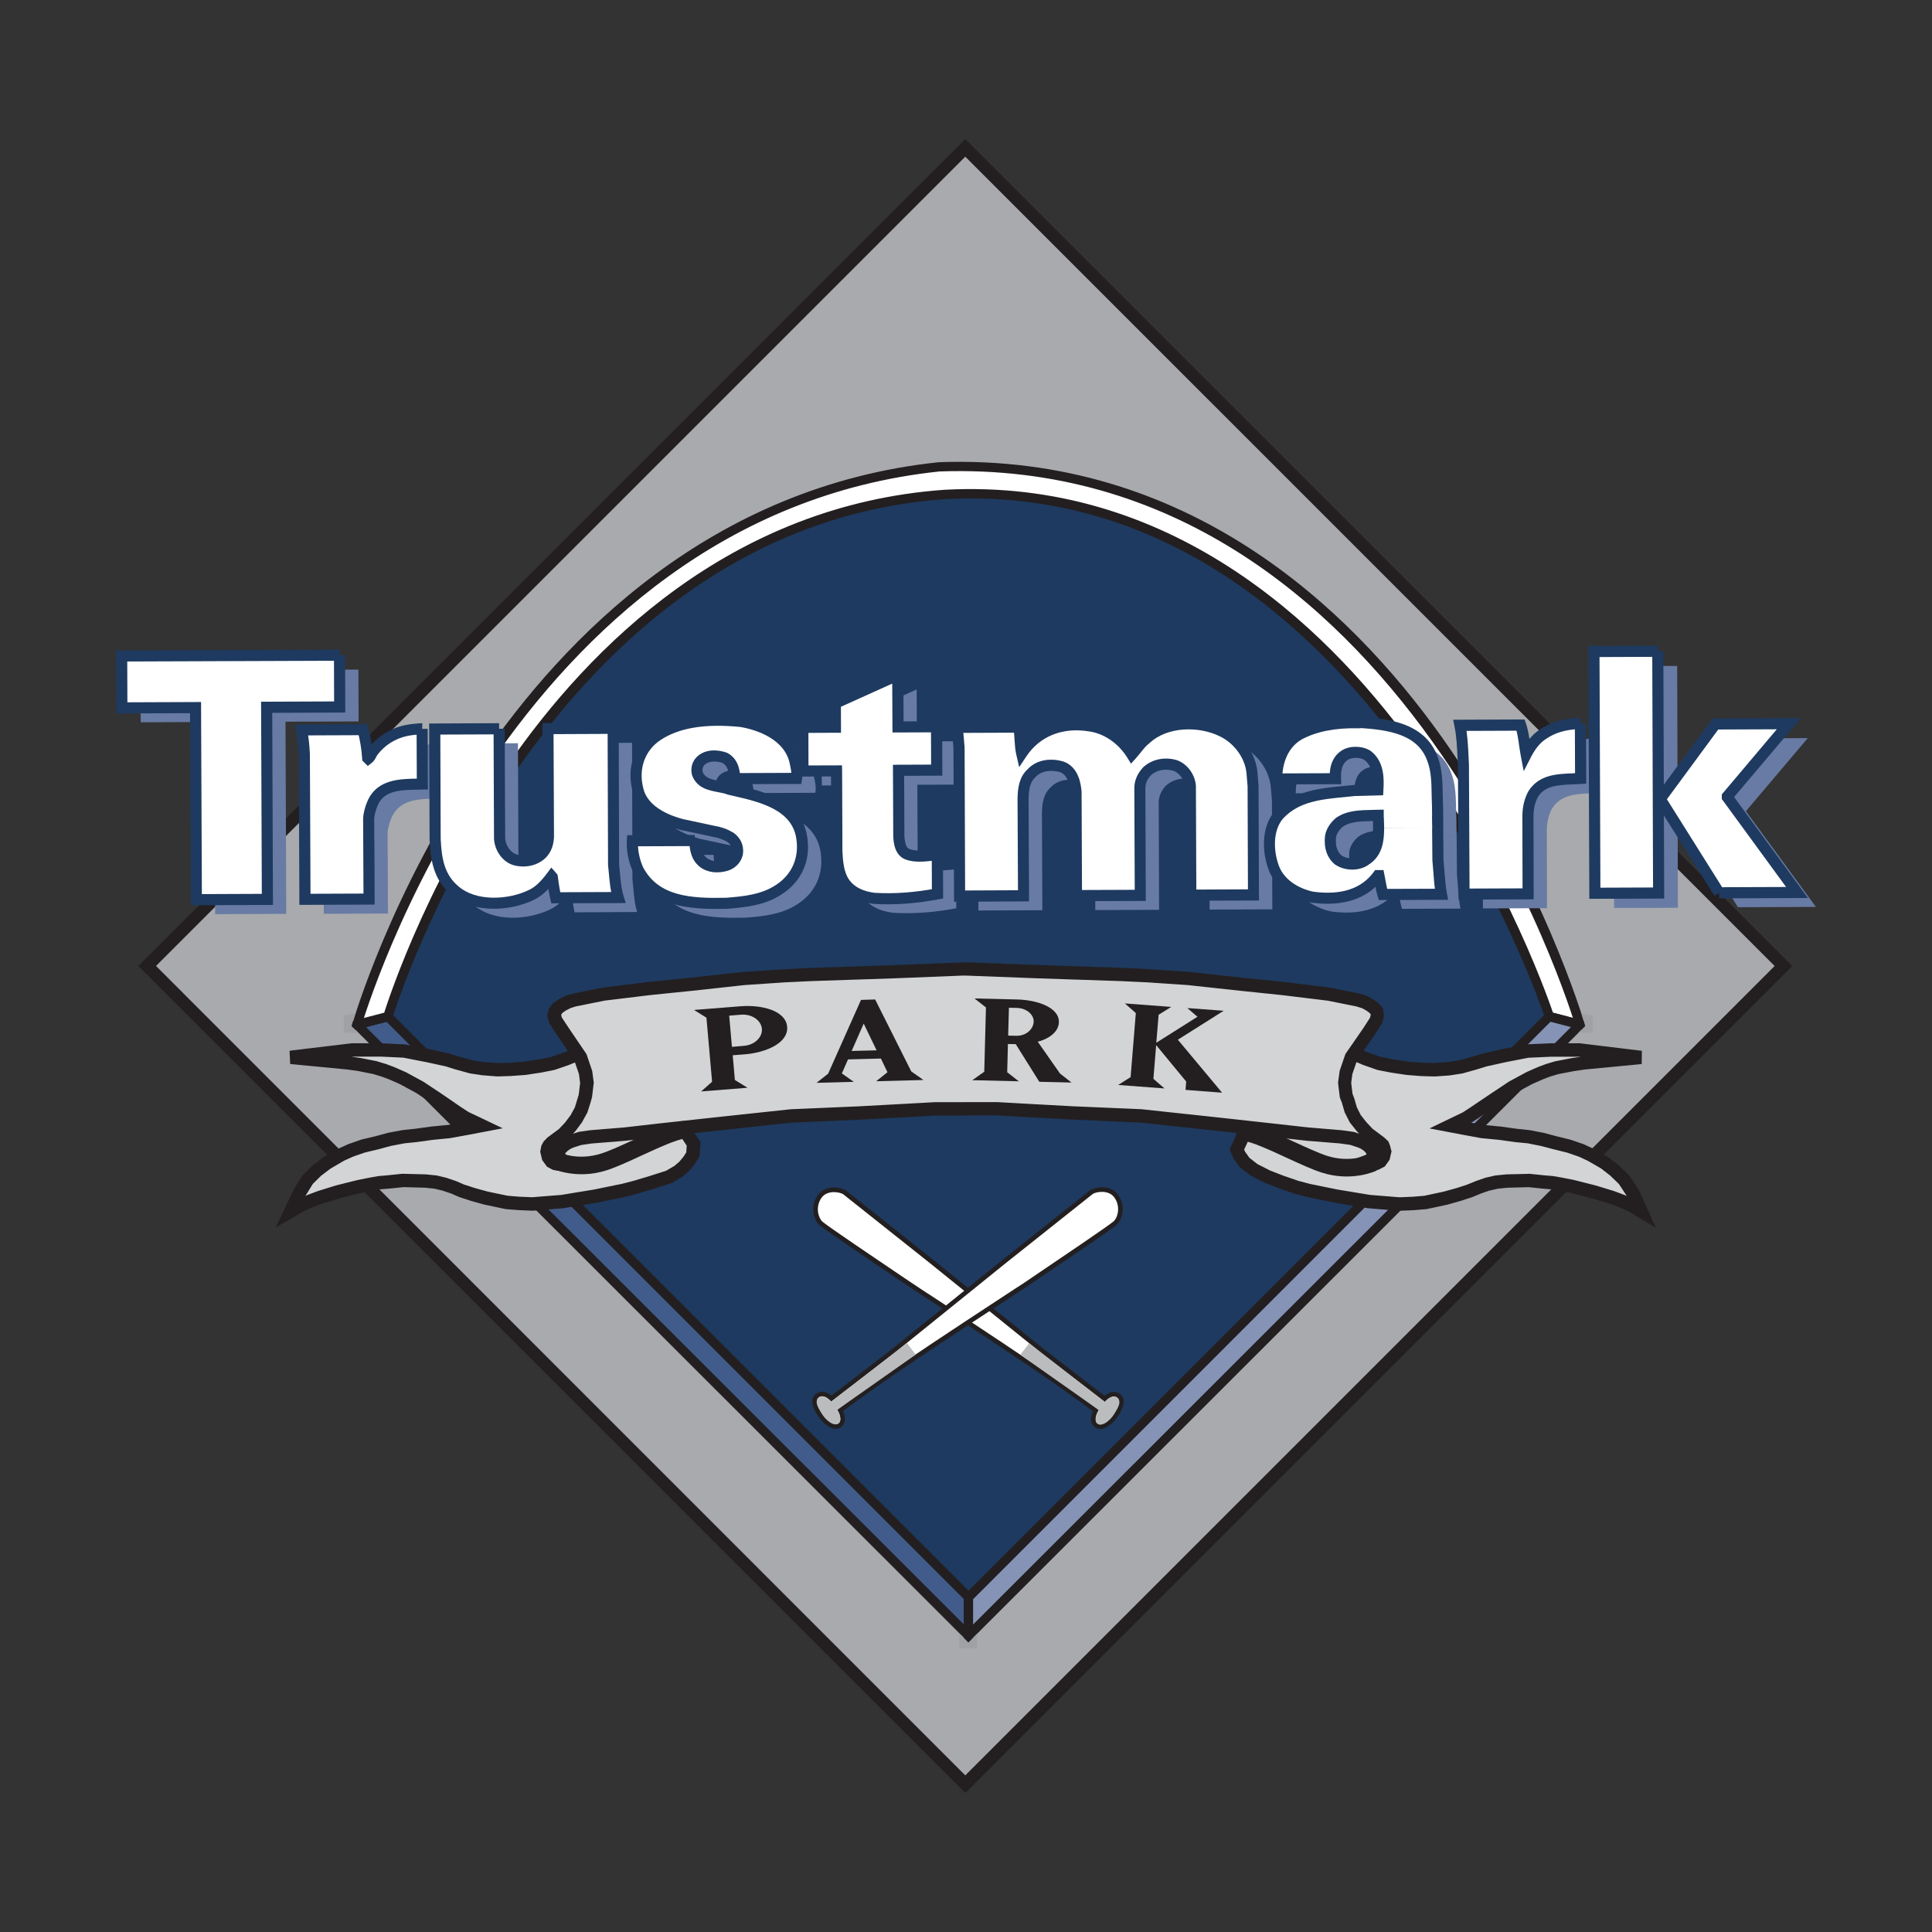 <?xml version="1.0" encoding="utf-8"?>
<!-- Generator: Adobe Illustrator 16.0.0, SVG Export Plug-In . SVG Version: 6.00 Build 0)  -->
<!DOCTYPE svg PUBLIC "-//W3C//DTD SVG 1.1//EN" "http://www.w3.org/Graphics/SVG/1.1/DTD/svg11.dtd">
<svg version="1.1" id="Layer_1" xmlns="http://www.w3.org/2000/svg" xmlns:xlink="http://www.w3.org/1999/xlink" x="0px" y="0px"
	 width="320px" height="320px" viewBox="0 0 40 40" enable-background="new 0 0 40 40" xml:space="preserve">
<rect x="0" y="0" width="40" height="40" fill="#333333" stroke="none"/>
<rect x="8.009" y="8.023" transform="matrix(-0.707 -0.707 0.707 -0.707 19.977 48.275)" fill="#A8AAAD" width="23.955" height="23.955"/>
<path fill="#231F20" d="M19.985,3.244L36.742,20L19.985,36.757L3.23,19.999L19.985,3.244z M19.895,2.971L2.957,19.908L2.864,20
	l0.093,0.092L19.895,37.03l0.092,0.09l0.092-0.09l16.938-16.938L37.107,20l-0.091-0.091L20.078,2.971l-0.092-0.092L19.895,2.971z"/>
<g>
	<path fill="#1E3A60" d="M7.411,21.31l12.655,12.656l12.654-12.655l-0.041-0.156c-0.03-0.117-0.846-2.748-2.763-5.559
		c-1.13-1.657-2.433-2.979-3.873-3.929c-1.807-1.192-3.765-1.93-5.95-1.929c-2.185,0.001-4.146,0.739-5.958,1.933
		c-1.443,0.95-2.753,2.271-3.892,3.928c-1.93,2.809-2.759,5.438-2.79,5.554L7.411,21.31"/>
	<polygon fill="#415B8A" points="8.031,21.048 7.391,21.214 20.055,33.867 20.055,33.07 	"/>
	<path fill="#231F20" d="M8.007,20.954l-0.64,0.166l-0.164,0.042l0.119,0.12l12.663,12.655l0.165,0.165v-0.234v-0.797V33.03
		l-0.027-0.028L8.1,20.979L8.061,20.94L8.007,20.954z M7.963,21.116l12.022,12.022l-0.027-0.067v0.797l0.165-0.069L7.459,21.146
		l-0.044,0.161l0.641-0.166L7.963,21.116z"/>
	<path fill="#FFFFFF" d="M7.391,21.214l0.641-0.166c0,0,3.039-10.214,11.535-10.812c8.868-0.471,12.513,10.811,12.513,10.811
		l0.631,0.166c0,0-3.431-11.896-13.269-11.547C10.399,10.609,7.391,21.214,7.391,21.214"/>
	<path fill="#231F20" d="M7.415,21.308l0.641-0.166l0.054-0.015l0.015-0.052c0.03-0.102,3.119-10.157,11.449-10.741
		c8.689-0.463,12.377,10.63,12.413,10.742l0.016,0.051l0.052,0.014l0.631,0.166l0.165,0.044l-0.047-0.164
		c-0.009-0.03-0.887-3.023-2.959-5.934c-1.918-2.692-5.279-5.865-10.404-5.684c-4.716,0.492-7.765,3.627-9.494,6.17
		c-1.869,2.75-2.641,5.421-2.647,5.448l-0.047,0.163L7.415,21.308z M7.484,21.24L7.484,21.24
		c0.029-0.105,3.096-10.552,11.968-11.479c9.642-0.341,13.13,11.359,13.165,11.479l0.117-0.121l-0.631-0.166l0.066,0.064
		c-0.008-0.029-0.938-2.867-2.944-5.609c-1.855-2.539-5.04-5.514-9.665-5.268c-4.428,0.311-7.354,3.255-9.027,5.67
		c-1.81,2.61-2.587,5.184-2.595,5.21l0.068-0.067L7.366,21.12L7.484,21.24z"/>
	<polygon fill="#8593B7" points="32.073,21.047 32.713,21.213 20.051,33.868 20.051,33.069 	"/>
	<path fill="#231F20" d="M32.049,21.141l0.641,0.167l-0.045-0.163L19.982,33.799l0.165,0.068V33.07l-0.028,0.068l12.022-12.023
		L32.049,21.141z M32.005,20.979L19.982,33.002l-0.029,0.028v0.04v0.797v0.234l0.166-0.165l12.663-12.655l0.12-0.119l-0.164-0.043
		l-0.641-0.166l-0.054-0.014L32.005,20.979z"/>
	<path fill="#687BA4" d="M33.111,15.276l0.005,1.139c-0.364,0.025-0.774-0.017-0.986,0.33c-0.073,0.137-0.104,0.289-0.105,0.454
		l0.004,1.604l-1.326,0.005l-0.013-2.682c-0.015-0.275-0.02-0.554-0.071-0.811l1.255-0.006c0.065,0.188,0.077,0.401,0.114,0.604
		c0.081-0.156,0.201-0.327,0.363-0.423c0.214-0.146,0.467-0.202,0.737-0.215H33.111"/>
	<path fill="#687BA4" d="M9.131,15.389l0.004,1.143c-0.39,0.01-0.833-0.017-1.021,0.379c-0.045,0.103-0.084,0.223-0.09,0.341
		l0.006,0.993l0.002,0.669l-1.328,0.005l-0.011-3.009c-0.009-0.168-0.028-0.338-0.057-0.499l1.271-0.004
		c0.05,0.188,0.082,0.383,0.097,0.587l0.011,0.012c0.053-0.039,0.066-0.108,0.107-0.158c0.175-0.223,0.414-0.365,0.676-0.421
		c0.1-0.02,0.203-0.031,0.31-0.038L9.131,15.389"/>
	<polygon fill="#687BA4" points="7.42,13.863 7.424,14.937 5.911,14.942 5.927,18.92 4.455,18.927 4.438,14.948 2.913,14.954 
		2.909,13.881 	"/>
	<path fill="#687BA4" d="M21.479,15.351c0.04,0.174,0.022,0.372,0.063,0.546c0.324-0.481,0.861-0.663,1.422-0.566
		c0.35,0.049,0.668,0.281,0.859,0.59c0.093-0.104,0.17-0.229,0.29-0.322c0.395-0.375,1.097-0.393,1.567-0.164
		c0.346,0.157,0.607,0.512,0.633,0.886l0.021,0.252l0.008,2.254l-1.298,0.005l-0.009-2.266c-0.015-0.18-0.148-0.364-0.322-0.421
		c-0.204-0.059-0.427-0.016-0.58,0.127c-0.088,0.097-0.141,0.209-0.143,0.341l0.008,2.224l-1.321,0.005l-0.009-2.154
		c-0.02-0.205-0.081-0.439-0.305-0.515c-0.208-0.061-0.457-0.036-0.611,0.129c-0.149,0.137-0.175,0.327-0.18,0.522l0.009,2.021
		l-1.324,0.006l-0.011-3.078c-0.013-0.137-0.019-0.284-0.046-0.416L21.479,15.351"/>
	<path fill="#687BA4" d="M28.931,17.323c0.006,0.314,0.003,0.62-0.287,0.795c-0.152,0.101-0.397,0.093-0.548-0.016
		c-0.143-0.124-0.179-0.3-0.158-0.485c0.021-0.115,0.093-0.217,0.188-0.297c0.223-0.15,0.517-0.132,0.8-0.142
		C28.925,17.223,28.93,17.28,28.931,17.323l1.226-0.005l-0.004-0.332c-0.015-0.327,0.01-0.671-0.099-0.958
		c-0.224-0.656-0.929-0.735-1.526-0.773l-0.007,0.006c-0.443-0.011-0.875,0.052-1.239,0.25c-0.328,0.198-0.45,0.55-0.456,0.914
		l1.215-0.004c-0.007-0.198,0.03-0.395,0.212-0.498c0.128-0.07,0.335-0.065,0.453,0.016c0.224,0.17,0.231,0.447,0.217,0.712
		l-0.491,0.014c-0.56,0.06-1.142,0.064-1.548,0.491c-0.27,0.292-0.245,0.804-0.103,1.147c0.138,0.321,0.478,0.504,0.79,0.57
		c0.511,0.067,1.031-0.015,1.353-0.446h0.021c0.025,0.13,0.044,0.265,0.082,0.389l1.21-0.004c-0.043-0.224-0.048-0.465-0.072-0.699
		l-0.007-0.794L28.931,17.323"/>
	
		<rect x="31.558" y="15.626" transform="matrix(-0.003 -1 1 -0.003 17.887 50.403)" fill="#687BA4" width="5.007" height="1.321"/>
	<polygon fill="#687BA4" points="35.982,18.783 34.763,16.842 35.892,15.307 35.909,15.287 37.428,15.282 36.154,16.787 
		36.154,16.805 37.597,18.777 	"/>
	<path fill="#687BA4" d="M10.724,15.388l0.009,2.281c0.014,0.186,0.14,0.374,0.319,0.432c0.19,0.055,0.406,0.016,0.55-0.117
		c0.103-0.097,0.137-0.225,0.144-0.361l-0.009-2.239l1.349-0.005l0.008,2.827c0.025,0.226,0.032,0.466,0.097,0.676l-1.294,0.007
		c-0.031-0.142-0.054-0.286-0.071-0.431l-0.014-0.014c-0.107,0.145-0.25,0.304-0.416,0.382c-0.462,0.225-1.181,0.272-1.594-0.095
		c-0.326-0.274-0.384-0.658-0.402-1.062l-0.008-2.276L10.724,15.388"/>
	<path fill="#687BA4" d="M14.774,17.699c0.009,0.184,0.036,0.36,0.197,0.474c0.142,0.094,0.354,0.091,0.508,0.023
		c0.109-0.056,0.19-0.17,0.181-0.298c-0.005-0.108-0.059-0.2-0.152-0.265c-0.103-0.062-0.212-0.101-0.331-0.119l-0.663-0.142
		c-0.369-0.093-0.831-0.314-0.92-0.737c-0.106-0.417,0.025-0.848,0.395-1.103c0.483-0.326,1.123-0.358,1.738-0.298
		c0.451,0.073,0.987,0.308,1.116,0.806c0.026,0.118,0.061,0.25,0.038,0.374l-1.275,0.005c-0.012-0.168-0.046-0.345-0.213-0.432
		c-0.156-0.056-0.361-0.062-0.492,0.061c-0.073,0.068-0.097,0.166-0.074,0.265c0.105,0.281,0.435,0.239,0.665,0.326
		c0.586,0.137,1.41,0.286,1.502,1.032c0.059,0.431-0.117,0.812-0.478,1.045C16.202,18.926,15.82,18.972,15.43,19
		c-0.71,0.015-1.474-0.017-1.83-0.695c-0.08-0.182-0.128-0.38-0.116-0.601L14.774,17.699"/>
	<path fill="#687BA4" d="M17.01,15.357l0.678-0.003l-0.002-0.496l1.293-0.584l0.004,1.076l0.797-0.003l0.004,0.897l-0.791,0.004
		l0.006,1.378c0.011,0.14,0.033,0.299,0.178,0.358c0.187,0.071,0.423,0.026,0.62,0.013l0.002,0.808
		c-0.413,0.078-0.859,0.12-1.302,0.094c-0.265-0.031-0.539-0.139-0.67-0.401c-0.086-0.176-0.103-0.381-0.111-0.588l-0.007-1.65
		l-0.694,0.002L17.01,15.357"/>
	<path fill="#FFFFFF" d="M32.722,14.977l0.005,1.14c-0.365,0.024-0.775-0.018-0.987,0.33c-0.073,0.137-0.104,0.289-0.105,0.454
		l0.005,1.604l-1.326,0.005l-0.014-2.682c-0.015-0.275-0.019-0.554-0.071-0.812l1.255-0.005c0.065,0.188,0.077,0.401,0.115,0.604
		c0.08-0.156,0.2-0.327,0.362-0.423c0.214-0.147,0.468-0.202,0.737-0.217L32.722,14.977"/>
	<path fill="#1E3A60" d="M32.606,14.978l0.004,1.139l0.107-0.115c-0.053,0.004-0.104,0.006-0.161,0.009
		c-0.329,0.013-0.702,0.028-0.916,0.377c-0.081,0.153-0.12,0.318-0.121,0.513c0,0.001,0.004,1.606,0.004,1.606l0.114-0.115
		l-1.326,0.005l0.115,0.115l-0.013-2.684c0-0.006-0.007-0.145-0.007-0.145c-0.011-0.23-0.022-0.467-0.067-0.689l-0.112,0.139
		l1.256-0.005l-0.109-0.076c0.04,0.114,0.058,0.242,0.077,0.377c0.01,0.068,0.02,0.139,0.033,0.209l0.063,0.328l0.153-0.297
		c0.063-0.123,0.17-0.288,0.319-0.377c0.18-0.123,0.396-0.186,0.684-0.199c-0.009,0,0.015,0.001,0.015,0.001l0.007-0.23L32.7,14.861
		c-0.341,0.017-0.594,0.091-0.805,0.235c-0.189,0.112-0.323,0.315-0.4,0.466l0.215,0.031c-0.012-0.064-0.021-0.132-0.031-0.198
		c-0.02-0.14-0.04-0.286-0.088-0.422l-0.026-0.077h-0.082l-1.256,0.005l-0.141,0.001l0.028,0.138
		c0.042,0.204,0.052,0.423,0.063,0.652l0.008,0.143c0-0.007,0.013,2.677,0.013,2.677v0.115l0.115-0.001l1.326-0.006h0.114v-0.114
		l-0.004-1.606c0.001-0.155,0.031-0.286,0.091-0.398c0.146-0.237,0.415-0.249,0.727-0.263c0.055-0.002,0.111-0.004,0.168-0.008
		l0.106-0.007v-0.108l-0.005-1.139L32.606,14.978z"/>
	<path fill="#FFFFFF" d="M8.74,15.09l0.004,1.143c-0.389,0.01-0.833-0.017-1.021,0.378c-0.045,0.104-0.084,0.223-0.089,0.342
		l0.005,0.993l0.003,0.669l-1.328,0.005L6.302,15.61c-0.009-0.168-0.028-0.338-0.057-0.499l1.271-0.004
		c0.05,0.188,0.083,0.383,0.097,0.587l0.012,0.012c0.052-0.039,0.065-0.108,0.106-0.159c0.176-0.222,0.415-0.365,0.676-0.42
		c0.1-0.021,0.203-0.032,0.31-0.038L8.74,15.09"/>
	<path fill="#1E3A60" d="M8.625,15.091l0.005,1.142l0.112-0.115L8.65,16.12c-0.368,0.006-0.827,0.013-1.031,0.44
		c-0.063,0.143-0.096,0.271-0.101,0.387c0,0.006,0.005,0.998,0.005,0.998l0.003,0.669L7.642,18.5l-1.329,0.005l0.116,0.114
		l-0.013-3.01c-0.008-0.176-0.027-0.348-0.058-0.518l-0.112,0.135l1.27-0.005l-0.111-0.085c0.048,0.181,0.08,0.371,0.093,0.566
		L7.5,15.745l0.031,0.03l0.012,0.013l0.071,0.07l0.08-0.061c0.05-0.039,0.076-0.088,0.096-0.128c0.011-0.02,0.02-0.037,0.029-0.048
		c0.157-0.2,0.368-0.331,0.611-0.383c0.088-0.018,0.186-0.029,0.291-0.035c-0.011,0,0.014,0.001,0.014,0.001l0.01-0.229
		l-0.024-0.001c-0.127,0.006-0.237,0.02-0.337,0.04c-0.293,0.061-0.557,0.225-0.743,0.462c-0.023,0.027-0.04,0.06-0.055,0.087
		c-0.011,0.022-0.022,0.044-0.031,0.051l0.15,0.011l-0.011-0.013l0.033,0.073c-0.015-0.209-0.049-0.413-0.102-0.607l-0.022-0.087
		H7.515l-1.27,0.006H6.108l0.024,0.135c0.027,0.16,0.046,0.323,0.054,0.483c0-0.005,0.012,3.005,0.012,3.005v0.114h0.115
		l1.329-0.005l0.115-0.001l-0.001-0.115l-0.002-0.669l-0.007-0.993c0.004-0.08,0.031-0.182,0.08-0.295
		c0.142-0.296,0.475-0.301,0.826-0.307l0.093-0.002l0.114-0.002c-0.001,0-0.002-0.114-0.002-0.114L8.855,15.09L8.625,15.091z"/>
	<polygon fill="#FFFFFF" points="7.029,13.564 7.033,14.638 5.521,14.644 5.536,18.621 4.065,18.627 4.048,14.649 2.523,14.655 
		2.52,13.582 	"/>
	<polygon fill="#1E3A60" points="6.914,13.564 6.918,14.638 7.033,14.522 5.521,14.528 5.405,14.528 5.406,14.644 5.421,18.622 
		5.536,18.506 4.064,18.512 4.18,18.627 4.163,14.648 4.163,14.534 4.048,14.535 2.522,14.541 2.638,14.656 2.634,13.582 
		2.52,13.696 7.029,13.68 7.029,13.45 2.519,13.467 2.403,13.467 2.404,13.583 2.408,14.656 2.408,14.771 2.523,14.771 
		4.048,14.765 3.934,14.649 3.95,18.628 3.95,18.743 4.065,18.742 5.536,18.736 5.652,18.735 5.651,18.621 5.636,14.643 
		5.521,14.759 7.034,14.753 7.149,14.752 7.148,14.637 7.145,13.563 	"/>
	<path fill="#FFFFFF" d="M21.089,15.052c0.041,0.174,0.023,0.372,0.063,0.546c0.323-0.482,0.861-0.662,1.421-0.566
		c0.35,0.049,0.668,0.281,0.859,0.589c0.093-0.103,0.17-0.228,0.29-0.321c0.395-0.375,1.098-0.393,1.568-0.164
		c0.345,0.156,0.606,0.512,0.633,0.886l0.02,0.252l0.01,2.255l-1.3,0.005l-0.009-2.267c-0.014-0.18-0.147-0.364-0.322-0.421
		c-0.203-0.059-0.427-0.017-0.578,0.127c-0.09,0.098-0.143,0.209-0.145,0.341l0.008,2.224l-1.32,0.005l-0.01-2.153
		c-0.02-0.206-0.081-0.44-0.305-0.517c-0.207-0.06-0.457-0.035-0.611,0.129c-0.149,0.138-0.175,0.327-0.18,0.523l0.009,2.021
		l-1.324,0.006l-0.011-3.079c-0.013-0.136-0.019-0.283-0.046-0.415L21.089,15.052"/>
	<path fill="#1E3A60" d="M20.977,15.077c0.019,0.078,0.024,0.164,0.029,0.256c0.006,0.096,0.013,0.194,0.035,0.291l0.06,0.259
		l0.148-0.222c0.281-0.423,0.758-0.61,1.306-0.517c0.304,0.043,0.601,0.248,0.781,0.537l0.08,0.13l0.103-0.114
		c0.033-0.037,0.063-0.074,0.093-0.111c0.058-0.073,0.111-0.143,0.182-0.196c0.376-0.356,1.027-0.355,1.447-0.152
		c0.314,0.144,0.547,0.468,0.568,0.791c0,0.001,0.021,0.253,0.021,0.253c0-0.009,0.008,2.246,0.008,2.246l0.115-0.116l-1.3,0.006
		l0.116,0.114l-0.009-2.267c-0.02-0.241-0.188-0.459-0.401-0.529c-0.253-0.073-0.518-0.014-0.693,0.152
		c-0.119,0.13-0.179,0.27-0.181,0.424c0,0.002,0.009,2.225,0.009,2.225l0.113-0.115l-1.319,0.005l0.114,0.115l-0.009-2.154
		c-0.013-0.134-0.05-0.511-0.383-0.624c-0.224-0.065-0.53-0.056-0.732,0.16c-0.175,0.159-0.205,0.382-0.211,0.598
		c0,0.004,0.01,2.024,0.01,2.024l0.113-0.115l-1.324,0.006l0.116,0.114l-0.011-3.078c-0.001-0.01-0.009-0.107-0.009-0.107
		c-0.008-0.109-0.018-0.223-0.039-0.331l-0.112,0.139l1.278-0.005l-0.001-0.23l-1.278,0.005h-0.14l0.026,0.137
		c0.02,0.096,0.028,0.201,0.036,0.305l0.008,0.1c0-0.01,0.012,3.068,0.012,3.068v0.115h0.115l1.323-0.007l0.115-0.001v-0.114
		l-0.009-2.021c0.005-0.193,0.031-0.336,0.143-0.438c0.138-0.146,0.354-0.146,0.501-0.104c0.128,0.044,0.198,0.173,0.223,0.417
		c0-0.011,0.009,2.144,0.009,2.144l0.001,0.114l0.115-0.001l1.319-0.005h0.115v-0.115l-0.008-2.223
		c0.001-0.095,0.039-0.181,0.113-0.263c0.111-0.105,0.292-0.144,0.464-0.095c0.12,0.039,0.227,0.181,0.238,0.319
		c-0.001-0.009,0.008,2.258,0.008,2.258l0.001,0.115l0.114-0.001l1.3-0.004l0.114-0.001l-0.001-0.115l-0.008-2.255
		c0-0.009-0.021-0.26-0.021-0.26c-0.027-0.409-0.31-0.804-0.7-0.982c-0.48-0.232-1.239-0.247-1.694,0.187
		c-0.083,0.063-0.151,0.149-0.213,0.227c-0.028,0.036-0.055,0.07-0.083,0.102l0.183,0.016c-0.217-0.35-0.568-0.59-0.94-0.642
		c-0.628-0.108-1.202,0.122-1.533,0.615l0.208,0.038c-0.018-0.078-0.024-0.163-0.029-0.253c-0.006-0.097-0.013-0.197-0.034-0.293
		L20.977,15.077z"/>
	<path fill="#FFFFFF" d="M28.526,17.024c0.006,0.314,0.003,0.62-0.287,0.795c-0.153,0.101-0.399,0.092-0.548-0.016
		c-0.144-0.124-0.18-0.3-0.158-0.484c0.021-0.117,0.092-0.218,0.187-0.298c0.224-0.151,0.519-0.132,0.799-0.142
		C28.519,16.924,28.525,16.981,28.526,17.024l1.225-0.005l-0.003-0.332c-0.015-0.327,0.009-0.671-0.099-0.958
		c-0.225-0.656-0.93-0.735-1.527-0.774l-0.006,0.007c-0.443-0.011-0.875,0.052-1.24,0.25c-0.328,0.198-0.449,0.55-0.456,0.913
		l1.215-0.005c-0.007-0.196,0.03-0.393,0.212-0.497c0.129-0.069,0.335-0.064,0.454,0.017c0.223,0.17,0.23,0.447,0.216,0.712
		l-0.49,0.014c-0.561,0.06-1.143,0.064-1.548,0.491c-0.271,0.292-0.245,0.804-0.103,1.146c0.138,0.321,0.476,0.505,0.789,0.571
		c0.511,0.067,1.032-0.015,1.353-0.446h0.02c0.027,0.13,0.045,0.265,0.083,0.39l1.21-0.005c-0.043-0.225-0.047-0.465-0.072-0.699
		l-0.007-0.794L28.526,17.024"/>
	<path fill="#1E3A60" d="M28.426,17.026c0.006,0.331-0.008,0.56-0.231,0.694c-0.116,0.075-0.311,0.07-0.421-0.01
		c-0.092-0.081-0.131-0.206-0.112-0.378c0.019-0.098,0.09-0.176,0.147-0.224L27.8,17.116c0.161-0.109,0.382-0.113,0.614-0.118
		l0.123-0.004l-0.119-0.114c0,0.026,0.003,0.057,0.005,0.086C28.424,16.988,28.426,17.01,28.426,17.026l0.002,0.113h0.112
		l1.227-0.005h0.115l-0.001-0.116l-0.004-0.333c-0.004-0.076-0.005-0.151-0.006-0.224c-0.005-0.263-0.01-0.533-0.1-0.773
		c-0.259-0.758-1.115-0.813-1.627-0.848l-0.049-0.003L28.06,14.87l0.073-0.024c-0.522-0.011-0.946,0.075-1.298,0.264
		c-0.33,0.201-0.508,0.551-0.517,1.015l-0.002,0.116h0.118l1.216-0.005h0.119l-0.004-0.119c-0.008-0.207,0.04-0.328,0.152-0.393
		c0.092-0.049,0.25-0.045,0.332,0.011c0.159,0.121,0.183,0.324,0.166,0.611l0.112-0.109l-0.491,0.015
		c-0.009,0-0.202,0.019-0.202,0.019c-0.51,0.049-1.036,0.098-1.426,0.507c-0.31,0.335-0.282,0.894-0.126,1.271
		c0.134,0.313,0.46,0.553,0.873,0.64c0.661,0.087,1.166-0.083,1.468-0.491l-0.092,0.046h0.021l-0.113-0.092
		c0.008,0.038,0.015,0.078,0.021,0.116c0.018,0.094,0.034,0.191,0.063,0.285l0.025,0.082l0.086-0.001l1.21-0.004l0.138-0.001
		l-0.026-0.137c-0.026-0.141-0.037-0.29-0.05-0.446c-0.006-0.079-0.012-0.161-0.02-0.242c0,0.011-0.007-0.783-0.007-0.783
		l-0.001-0.114h-0.114l-1.226,0.005v0.23l1.227-0.005l-0.116-0.114l0.007,0.794c0.009,0.088,0.016,0.169,0.021,0.246
		c0.011,0.157,0.023,0.319,0.053,0.473l0.113-0.136l-1.21,0.004l0.109,0.081c-0.024-0.08-0.04-0.167-0.057-0.258
		c-0.007-0.04-0.014-0.08-0.023-0.121l-0.018-0.092h-0.095h-0.021h-0.057l-0.035,0.047c-0.253,0.341-0.672,0.477-1.244,0.401
		c-0.331-0.07-0.595-0.259-0.7-0.502c-0.133-0.32-0.147-0.775,0.082-1.023c0.328-0.346,0.79-0.389,1.279-0.436l0.196-0.02
		c-0.008,0.001,0.481-0.013,0.481-0.013l0.107-0.003l0.005-0.106c0.011-0.205,0.032-0.586-0.261-0.81
		c-0.159-0.107-0.411-0.117-0.578-0.025c-0.288,0.163-0.276,0.494-0.272,0.603l0.114-0.119l-1.216,0.005l0.115,0.117
		c0.006-0.266,0.078-0.622,0.4-0.818c0.311-0.167,0.697-0.244,1.178-0.234l0.047,0.001l0.033-0.03L28.13,15.07
		c0.614,0.04,1.23,0.127,1.425,0.696c0.078,0.206,0.082,0.446,0.086,0.699c0.002,0.073,0.003,0.15,0.007,0.227
		c0-0.004,0.003,0.328,0.003,0.328l0.115-0.116l-1.226,0.005l0.115,0.113c-0.001-0.021-0.002-0.047-0.003-0.07
		c-0.002-0.025-0.003-0.053-0.003-0.072v-0.117c-0.002,0-0.119,0.002-0.119,0.002l-0.12,0.003c-0.256,0.005-0.521,0.01-0.74,0.159
		l-0.006,0.003l-0.004,0.004c-0.123,0.103-0.201,0.229-0.226,0.365c-0.03,0.254,0.039,0.456,0.196,0.592
		c0.194,0.142,0.492,0.151,0.686,0.025c0.352-0.213,0.345-0.591,0.339-0.894L28.426,17.026z"/>
	
		<rect x="31.169" y="15.329" transform="matrix(-0.003 -1 1 -0.003 17.795 49.713)" fill="#FFFFFF" width="5.006" height="1.319"/>
	<polygon fill="#1E3A60" points="34.208,13.483 34.225,18.489 34.34,18.374 33.019,18.379 33.135,18.493 33.116,13.487 
		33.001,13.604 34.323,13.599 34.323,13.368 33,13.372 32.885,13.373 32.886,13.488 32.905,18.494 32.905,18.609 33.02,18.609 
		34.341,18.604 34.455,18.604 34.455,18.488 34.438,13.482 	"/>
	<polygon fill="#FFFFFF" points="35.593,18.484 34.372,16.543 35.501,15.008 35.52,14.988 37.037,14.983 35.764,16.488 
		35.764,16.506 37.206,18.479 	"/>
	<polygon fill="#1E3A60" points="35.689,18.423 34.47,16.482 34.465,16.611 35.594,15.077 35.586,15.086 35.604,15.066 
		35.52,15.104 37.038,15.098 36.948,14.908 35.676,16.414 35.648,16.446 35.648,16.488 35.648,16.506 35.648,16.544 35.671,16.574 
		37.112,18.546 37.206,18.363 35.592,18.369 35.593,18.599 37.207,18.593 37.432,18.592 37.299,18.41 35.856,16.438 35.879,16.506 
		35.879,16.488 35.851,16.563 37.125,15.057 37.286,14.867 37.037,14.868 35.519,14.874 35.468,14.874 35.434,14.911 35.416,14.931 
		35.412,14.936 35.409,14.94 34.279,16.475 34.233,16.538 34.274,16.604 35.495,18.546 	"/>
	<path fill="#FFFFFF" d="M10.333,15.088l0.01,2.282c0.013,0.186,0.139,0.374,0.318,0.431c0.19,0.055,0.406,0.017,0.55-0.116
		c0.103-0.098,0.137-0.225,0.144-0.361l-0.009-2.239l1.349-0.005l0.008,2.827c0.025,0.226,0.032,0.467,0.098,0.676l-1.294,0.006
		c-0.032-0.141-0.055-0.285-0.073-0.43l-0.013-0.014c-0.107,0.145-0.25,0.304-0.415,0.382c-0.463,0.226-1.182,0.271-1.595-0.095
		c-0.326-0.274-0.384-0.658-0.401-1.063L9,15.094L10.333,15.088"/>
	<path fill="#1E3A60" d="M10.219,15.089l0.009,2.282c0.018,0.253,0.182,0.472,0.398,0.54c0.241,0.068,0.494,0.014,0.663-0.143
		c0.147-0.14,0.174-0.317,0.181-0.438c0-0.007-0.01-2.246-0.01-2.246L11.346,15.2l1.349-0.006l-0.115-0.114l0.009,2.827v0.006
		l0.001,0.006c0.006,0.054,0.011,0.109,0.016,0.164c0.016,0.179,0.032,0.362,0.085,0.534l0.109-0.149l-1.293,0.005l0.112,0.089
		c-0.027-0.119-0.05-0.252-0.07-0.418l-0.006-0.034l-0.022-0.026l-0.012-0.015l-0.095-0.107l-0.085,0.115
		c-0.133,0.178-0.254,0.291-0.372,0.346c-0.439,0.215-1.107,0.244-1.469-0.076c-0.278-0.234-0.345-0.549-0.364-0.98
		c0,0.004-0.008-2.272-0.008-2.272L9,15.209l1.334-0.005l-0.001-0.231l-1.334,0.006H8.885l0.001,0.115l0.008,2.276
		c0.017,0.393,0.065,0.833,0.442,1.149c0.447,0.397,1.221,0.354,1.72,0.11c0.15-0.071,0.302-0.207,0.458-0.417l-0.181,0.007
		l0.013,0.014l-0.027-0.061c0.022,0.174,0.046,0.313,0.075,0.44l0.021,0.09h0.093l1.293-0.005l0.154-0.002l-0.045-0.147
		c-0.046-0.147-0.061-0.32-0.076-0.487c-0.005-0.055-0.01-0.111-0.016-0.168v0.013l-0.008-2.827v-0.115l-0.116,0.001l-1.349,0.005
		h-0.115l0.001,0.115l0.009,2.239c-0.007,0.126-0.04,0.213-0.106,0.276c-0.108,0.101-0.281,0.135-0.44,0.09
		c-0.122-0.039-0.224-0.18-0.235-0.328c0,0.008-0.009-2.274-0.009-2.274L10.219,15.089z"/>
	<path fill="#FFFFFF" d="M14.384,17.4c0.008,0.183,0.037,0.36,0.198,0.473c0.141,0.095,0.353,0.092,0.507,0.023
		c0.109-0.055,0.19-0.169,0.181-0.297c-0.005-0.108-0.058-0.2-0.151-0.265c-0.104-0.062-0.213-0.1-0.331-0.12l-0.663-0.141
		c-0.369-0.093-0.831-0.314-0.921-0.737c-0.105-0.418,0.025-0.848,0.395-1.104c0.483-0.325,1.123-0.358,1.739-0.297
		c0.451,0.073,0.986,0.308,1.114,0.806c0.027,0.119,0.062,0.249,0.04,0.374l-1.276,0.005c-0.012-0.168-0.045-0.344-0.212-0.432
		c-0.156-0.057-0.362-0.062-0.493,0.061c-0.073,0.069-0.096,0.166-0.074,0.265c0.106,0.281,0.436,0.238,0.665,0.326
		c0.586,0.137,1.41,0.286,1.502,1.032c0.06,0.431-0.117,0.812-0.477,1.045c-0.314,0.209-0.696,0.254-1.086,0.283
		c-0.71,0.015-1.476-0.017-1.83-0.696c-0.08-0.182-0.128-0.379-0.117-0.599L14.384,17.4"/>
	<path fill="#1E3A60" d="M14.269,17.406c0.01,0.209,0.046,0.421,0.247,0.561c0.192,0.129,0.449,0.11,0.619,0.035
		c0.167-0.084,0.263-0.244,0.25-0.412c-0.006-0.138-0.077-0.263-0.2-0.35c-0.124-0.073-0.246-0.117-0.379-0.139
		c0.005,0.001-0.658-0.141-0.658-0.141c-0.218-0.055-0.743-0.229-0.831-0.648c-0.1-0.393,0.033-0.768,0.347-0.983
		c0.385-0.26,0.929-0.351,1.663-0.278c0.196,0.032,0.876,0.184,1.015,0.72c-0.001-0.003,0.005,0.024,0.005,0.024
		c0.024,0.104,0.048,0.209,0.032,0.303l0.112-0.097l-1.276,0.005l0.115,0.108c-0.012-0.186-0.053-0.411-0.273-0.526l-0.007-0.004
		l-0.007-0.002c-0.182-0.065-0.438-0.079-0.61,0.083c-0.101,0.096-0.14,0.232-0.107,0.375l0.002,0.007l0.003,0.008
		c0.097,0.261,0.339,0.308,0.532,0.345c0.072,0.014,0.141,0.026,0.198,0.049l0.007,0.003l0.009,0.002l0.092,0.021
		c0.555,0.127,1.245,0.284,1.321,0.912c0.053,0.386-0.103,0.726-0.425,0.935c-0.295,0.196-0.657,0.237-1.032,0.265
		c-0.721,0.016-1.399-0.022-1.72-0.634c-0.078-0.179-0.112-0.358-0.104-0.541l-0.114,0.11l1.29-0.005l-0.001-0.23l-1.29,0.005
		h-0.109L12.978,17.4c-0.011,0.219,0.031,0.432,0.127,0.65c0.384,0.735,1.167,0.781,1.938,0.766
		c0.397-0.029,0.808-0.076,1.147-0.304c0.399-0.259,0.592-0.68,0.527-1.155c-0.097-0.786-0.907-0.973-1.498-1.107l-0.092-0.021
		l0.015,0.004c-0.076-0.029-0.158-0.044-0.236-0.061c-0.191-0.037-0.312-0.065-0.361-0.198l0.004,0.015
		c-0.009-0.044-0.01-0.107,0.042-0.157c0.096-0.09,0.262-0.075,0.374-0.034l-0.014-0.006c0.096,0.05,0.138,0.145,0.149,0.336
		l0.006,0.108h0.109l1.277-0.005h0.097l0.016-0.097c0.023-0.137-0.007-0.271-0.034-0.39l-0.006-0.028
		c-0.118-0.457-0.569-0.79-1.21-0.894c-0.796-0.08-1.39,0.024-1.82,0.315c-0.396,0.273-0.565,0.742-0.442,1.227
		c0.114,0.542,0.74,0.754,1.004,0.82c0.004,0.001,0.667,0.142,0.667,0.142c0.111,0.019,0.206,0.053,0.297,0.107
		c0.058,0.04,0.092,0.099,0.095,0.17c0.008,0.094-0.059,0.159-0.117,0.189c-0.126,0.056-0.293,0.05-0.392-0.016
		c-0.11-0.078-0.139-0.204-0.146-0.383L14.269,17.406z"/>
	<path fill="#FFFFFF" d="M16.619,15.059l0.678-0.003l-0.002-0.496l1.293-0.584l0.004,1.076l0.798-0.003l0.003,0.897l-0.791,0.003
		l0.007,1.378c0.01,0.141,0.032,0.3,0.177,0.36c0.187,0.07,0.423,0.026,0.62,0.011l0.003,0.809c-0.414,0.077-0.86,0.12-1.303,0.094
		c-0.265-0.031-0.538-0.139-0.67-0.401c-0.086-0.176-0.102-0.38-0.111-0.588l-0.007-1.65l-0.694,0.002L16.619,15.059"/>
	<path fill="#1E3A60" d="M16.62,15.174l0.677-0.003h0.115v-0.115L17.41,14.56l-0.068,0.104l1.293-0.584l-0.163-0.104l0.005,1.075
		l0.001,0.114h0.114l0.799-0.003l-0.116-0.114l0.003,0.898l0.115-0.116l-0.791,0.003l-0.115,0.002l0.001,0.114l0.006,1.378
		c0.009,0.126,0.027,0.372,0.248,0.466c0.18,0.067,0.381,0.048,0.559,0.029c0.04-0.004,0.077-0.007,0.114-0.01l-0.124-0.114
		l0.003,0.808l0.094-0.113c-0.446,0.085-0.876,0.116-1.273,0.092c-0.193-0.021-0.455-0.1-0.575-0.338
		c-0.077-0.158-0.091-0.354-0.099-0.541c0.001,0.004-0.006-1.647-0.006-1.647l-0.002-0.114l-0.114,0.001l-0.695,0.002l0.115,0.115
		l-0.002-0.904h-0.23l0.002,0.905l0.001,0.114h0.115l0.695-0.003l-0.115-0.114l0.006,1.65c0.009,0.216,0.026,0.439,0.123,0.638
		c0.132,0.264,0.396,0.424,0.761,0.466c0.424,0.025,0.871-0.008,1.337-0.096l0.095-0.018l-0.001-0.096l-0.003-0.808v-0.124
		l-0.123,0.009c-0.039,0.004-0.081,0.008-0.12,0.012c-0.16,0.016-0.325,0.033-0.451-0.016c-0.063-0.026-0.091-0.095-0.104-0.26
		c0,0.008-0.006-1.37-0.006-1.37l-0.114,0.115l0.791-0.003h0.114v-0.115l-0.004-0.897v-0.116l-0.115,0.001l-0.798,0.003l0.115,0.114
		l-0.004-1.075v-0.178L18.54,13.87l-1.292,0.584l-0.068,0.031v0.075l0.002,0.496l0.114-0.116l-0.677,0.003L16.62,15.174z"/>
	<polygon fill="#FFFFFF" points="28.65,16.898 28.658,17.146 29.652,17.152 29.648,16.89 	"/>
	<polygon fill="#9FA1A4" points="7.354,20.988 7.277,21.245 7.418,21.381 7.119,21.381 7.119,21.021 	"/>
	<polygon fill="#9FA1A4" points="32.744,20.987 32.821,21.244 32.681,21.381 32.979,21.381 32.979,21.021 	"/>
	<polygon fill="#9FA1A4" points="19.859,33.816 20.05,34.007 20.227,33.827 20.227,34.128 19.863,34.128 	"/>
	<polygon fill="#D2D4D5" points="27.96,21.773 28.072,21.834 28.273,21.92 28.553,22.018 28.825,22.069 29.14,22.117 29.43,22.14 
		29.697,22.147 29.997,22.125 30.248,22.087 30.535,22.006 30.743,21.942 31.129,21.856 31.631,21.759 32.114,21.737 32.712,21.737 
		33.979,21.893 32.796,22.006 32.553,22.042 32.228,22.105 32.051,22.159 31.896,22.217 31.662,22.319 31.309,22.512 30.97,22.738 
		30.743,22.891 30.524,23.04 30.362,23.146 30.033,23.304 30.352,23.364 30.694,23.425 31.064,23.461 31.39,23.506 31.651,23.533 
		31.938,23.589 32.188,23.655 32.481,23.729 32.739,23.816 32.938,23.907 33.228,24.074 33.433,24.235 33.63,24.426 33.81,24.7 
		33.979,25.075 33.784,24.958 33.594,24.872 33.38,24.791 33.009,24.679 32.576,24.567 32.322,24.518 32.132,24.484 31.955,24.471 
		31.662,24.44 31.202,24.45 30.983,24.474 30.793,24.518 30.609,24.582 30.43,24.656 30.199,24.73 29.931,24.807 29.518,24.895 
		29.261,24.916 28.974,24.928 28.354,24.878 27.666,24.765 27.098,24.647 26.848,24.582 26.536,24.474 26.242,24.36 25.964,24.219 
		25.769,24.066 25.659,23.913 25.61,23.797 25.695,23.616 25.756,23.445 26.006,23.151 27.864,21.737 	"/>
	<path fill="#231F20" d="M27.895,21.896l0.113,0.061c0.011,0.005,0.212,0.091,0.212,0.091c0.01,0.004,0.289,0.101,0.289,0.101
		l0.009,0.003l0.009,0.002l0.272,0.053c0.006,0.001,0.319,0.048,0.319,0.048c0.011,0.002,0.3,0.024,0.3,0.024
		c0.008,0,0.276,0.008,0.276,0.008h0.007h0.007l0.301-0.021c0.01-0.002,0.261-0.04,0.261-0.04l0.008-0.001l0.009-0.003l0.286-0.08
		c0.003-0.001,0.211-0.065,0.211-0.065c-0.01,0.003,0.376-0.083,0.376-0.083c-0.004,0,0.497-0.097,0.497-0.097l-0.02,0.003
		l0.483-0.022h0.591l-0.016-0.001l1.268,0.155l0.004-0.274l-1.185,0.114c-0.007,0-0.25,0.036-0.25,0.036
		c-0.006,0.001-0.332,0.065-0.332,0.065l-0.007,0.001l-0.006,0.002l-0.177,0.053c-0.01,0.003-0.164,0.061-0.164,0.061
		c-0.008,0.004-0.24,0.106-0.24,0.106c-0.009,0.005-0.363,0.196-0.363,0.196c-0.011,0.007-0.35,0.233-0.35,0.233
		c-0.001,0-0.228,0.153-0.228,0.153c-0.001,0-0.22,0.149-0.22,0.149c0.003-0.002-0.159,0.104-0.159,0.104l0.016-0.008l-0.329,0.158
		l-0.377,0.182l0.411,0.078l0.317,0.06c0.002,0.001,0.344,0.063,0.344,0.063c0.012,0.001,0.383,0.037,0.383,0.037
		c-0.006,0,0.319,0.045,0.319,0.045c0.004,0,0.267,0.026,0.267,0.026c-0.013-0.001,0.273,0.055,0.273,0.055
		c-0.01-0.002,0.241,0.064,0.241,0.064c0.003,0,0.296,0.073,0.296,0.073c-0.012-0.004,0.246,0.085,0.246,0.085l-0.013-0.006
		l0.197,0.092c-0.011-0.006,0.279,0.161,0.279,0.161l-0.016-0.011l0.205,0.16l-0.012-0.01l0.198,0.191l-0.02-0.023l0.18,0.274
		l-0.01-0.02l0.17,0.375l0.196-0.176l-0.194-0.117l-0.007-0.004l-0.008-0.003l-0.191-0.086c-0.008-0.003-0.223-0.084-0.223-0.084
		c-0.009-0.003-0.38-0.116-0.38-0.116c-0.006-0.002-0.437-0.111-0.437-0.111c-0.008-0.002-0.262-0.053-0.262-0.053
		c-0.003-0.001-0.194-0.033-0.194-0.033c-0.012-0.001-0.188-0.016-0.188-0.016c0.003,0-0.29-0.03-0.29-0.03l-0.009-0.002
		l-0.009,0.002l-0.46,0.011c-0.011,0-0.229,0.022-0.229,0.022l-0.009,0.001l-0.008,0.002l-0.19,0.044l-0.009,0.001l-0.007,0.004
		l-0.183,0.063c-0.008,0.003-0.188,0.077-0.188,0.077c0.011-0.003-0.219,0.071-0.219,0.071c0.005-0.002-0.264,0.073-0.264,0.073
		c0.008-0.002-0.404,0.086-0.404,0.086l0.017-0.002l-0.258,0.022c0.006-0.001-0.279,0.011-0.279,0.011h0.016l-0.618-0.05
		c0.011,0.002-0.677-0.112-0.677-0.112c0.005,0.001-0.564-0.115-0.564-0.115c0.009,0.002-0.242-0.064-0.242-0.064
		c0.01,0.003-0.302-0.104-0.302-0.104c0.005,0.002-0.289-0.112-0.289-0.112l0.014,0.006l-0.279-0.142l0.021,0.014l-0.194-0.152
		l0.027,0.028l-0.108-0.152l0.014,0.026l-0.049-0.117l-0.003,0.113l0.085-0.181l0.003-0.006l0.003-0.007l0.061-0.172l-0.026,0.044
		l0.251-0.294l-0.021,0.021l1.858-1.413l-0.132,0.019l0.095,0.036L27.895,21.896z M28.009,21.645l-0.096-0.036l-0.071-0.027
		l-0.062,0.046l-1.858,1.414L25.91,23.05l-0.01,0.012l-0.25,0.294l-0.017,0.02l-0.01,0.024l-0.06,0.172l0.006-0.014l-0.085,0.181
		l-0.026,0.056l0.024,0.058l0.05,0.115l0.005,0.015l0.009,0.013l0.109,0.152l0.012,0.016l0.017,0.012l0.194,0.152l0.011,0.009
		l0.012,0.006l0.278,0.143l0.007,0.003l0.006,0.002l0.294,0.114c0.005,0.002,0.315,0.109,0.315,0.109
		c0.01,0.003,0.261,0.069,0.261,0.069c0.008,0.002,0.576,0.118,0.576,0.118c0.006,0.001,0.693,0.115,0.693,0.115
		c0.012,0.001,0.63,0.051,0.63,0.051l0.009,0.001l0.008-0.001l0.287-0.011c0.007,0,0.264-0.022,0.264-0.022l0.009-0.001l0.009-0.002
		l0.412-0.088c0.01-0.003,0.277-0.078,0.277-0.078c0.006-0.001,0.235-0.076,0.235-0.076c0.011-0.004,0.19-0.078,0.19-0.078
		c-0.008,0.003,0.176-0.062,0.176-0.062l-0.015,0.005l0.191-0.044l-0.017,0.002l0.22-0.022c-0.012,0.001,0.447-0.011,0.447-0.011
		h-0.017l0.293,0.03c0.003,0.001,0.18,0.015,0.18,0.015c-0.013-0.002,0.178,0.031,0.178,0.031c-0.003,0,0.252,0.05,0.252,0.05
		c-0.009-0.002,0.423,0.109,0.423,0.109c-0.006-0.002,0.364,0.11,0.364,0.11c-0.008-0.002,0.207,0.078,0.207,0.078
		c-0.008-0.003,0.184,0.083,0.184,0.083l-0.015-0.008l0.194,0.117l0.38,0.227l-0.183-0.402l-0.17-0.374l-0.004-0.01l-0.006-0.009
		l-0.181-0.274l-0.008-0.014l-0.012-0.01l-0.197-0.19l-0.005-0.006l-0.006-0.005l-0.205-0.161l-0.008-0.006l-0.009-0.004
		l-0.29-0.167c-0.011-0.006-0.209-0.097-0.209-0.097l-0.006-0.003l-0.007-0.002l-0.258-0.089c-0.012-0.003-0.305-0.075-0.305-0.075
		c0.002,0-0.249-0.067-0.249-0.067c-0.01-0.002-0.295-0.057-0.295-0.057c-0.012-0.002-0.273-0.029-0.273-0.029
		c0.004,0-0.321-0.045-0.321-0.045c-0.005,0-0.376-0.036-0.376-0.036c0.012,0.001-0.332-0.06-0.332-0.06
		c0.002,0-0.315-0.061-0.315-0.061l0.034,0.261l0.328-0.159l0.009-0.003l0.007-0.005l0.162-0.105
		c0.003-0.002,0.222-0.152,0.222-0.152c-0.001,0.001,0.226-0.151,0.226-0.151c-0.001,0,0.339-0.228,0.339-0.228
		c-0.012,0.007,0.343-0.184,0.343-0.184c-0.01,0.005,0.223-0.098,0.223-0.098c-0.008,0.003,0.147-0.056,0.147-0.056
		c-0.009,0.003,0.168-0.05,0.168-0.05l-0.014,0.003l0.326-0.063c-0.007,0.001,0.236-0.035,0.236-0.035
		c-0.007,0.001,1.178-0.113,1.178-0.113l0.003-0.274l-1.268-0.154L32.721,21.6h-0.01h-0.597c-0.007,0-0.49,0.021-0.49,0.021
		l-0.01,0.001l-0.01,0.001l-0.502,0.098c-0.004,0.001-0.39,0.088-0.39,0.088c-0.01,0.002-0.219,0.065-0.219,0.065
		c0.003-0.001-0.283,0.08-0.283,0.08l0.017-0.004l-0.25,0.039c0.01-0.002-0.29,0.02-0.29,0.02h0.015l-0.269-0.008
		c0.006,0.001-0.283-0.021-0.283-0.021c0.01,0.001-0.304-0.047-0.304-0.047c0.005,0.001-0.268-0.053-0.268-0.053l0.02,0.006
		l-0.279-0.097c0.009,0.003-0.192-0.083-0.192-0.083c0.012,0.005-0.103-0.056-0.103-0.056l-0.008-0.004L28.009,21.645z"/>
	<polygon fill="#D2D4D5" points="12.048,21.773 11.936,21.834 11.727,21.92 11.44,22.018 11.18,22.069 10.861,22.117 10.564,22.14 
		10.299,22.147 10.002,22.125 9.755,22.087 9.462,22.006 9.257,21.942 8.864,21.856 8.363,21.759 7.879,21.737 7.289,21.737 
		6.061,21.886 6.021,21.893 7.205,22.006 7.448,22.042 7.77,22.105 7.946,22.159 8.103,22.217 8.339,22.319 8.692,22.512 
		9.034,22.738 9.257,22.891 9.474,23.04 9.635,23.146 9.967,23.304 9.649,23.364 9.303,23.425 8.933,23.461 8.611,23.506 
		8.354,23.533 8.06,23.589 7.815,23.655 7.516,23.729 7.262,23.816 7.061,23.907 6.773,24.074 6.562,24.235 6.367,24.426 
		6.197,24.7 6.021,25.075 6.223,24.958 6.406,24.872 6.621,24.791 6.986,24.679 7.423,24.567 7.682,24.518 7.865,24.484 
		8.042,24.471 8.339,24.44 8.801,24.45 9.017,24.474 9.2,24.518 9.392,24.582 9.564,24.656 9.794,24.73 10.063,24.807 
		10.483,24.895 10.741,24.916 11.027,24.928 11.642,24.878 12.334,24.765 12.899,24.647 13.157,24.582 13.454,24.492 13.847,24.367 
		14.04,24.254 14.16,24.152 14.259,24.035 14.344,23.902 14.358,23.684 14.195,23.437 13.991,23.151 12.133,21.737 	"/>
	<path fill="#231F20" d="M11.982,21.651l-0.113,0.062l0.014-0.006l-0.21,0.086c0.01-0.004-0.276,0.093-0.276,0.093l0.017-0.004
		l-0.262,0.053c0.007-0.001-0.312,0.047-0.312,0.047c0.011-0.002-0.285,0.021-0.285,0.021c0.006-0.001-0.26,0.007-0.26,0.007h0.015
		l-0.296-0.021c0.011,0.002-0.237-0.037-0.237-0.037l0.015,0.003l-0.293-0.08c0.005,0.001-0.2-0.062-0.2-0.062
		c-0.011-0.003-0.403-0.091-0.403-0.091c-0.003,0-0.505-0.098-0.505-0.098l-0.011-0.001l-0.01-0.001L7.886,21.6
		c-0.007,0-0.597,0-0.597,0H7.281l-0.008,0.001l-1.229,0.147c-0.009,0.001-0.049,0.009-0.049,0.009l0.013,0.272l1.184,0.114
		c-0.007-0.001,0.237,0.034,0.237,0.034c-0.008-0.001,0.314,0.063,0.314,0.063L7.73,22.238l0.176,0.053
		c-0.008-0.003,0.147,0.055,0.147,0.055c-0.007-0.003,0.23,0.101,0.23,0.101c-0.011-0.005,0.342,0.186,0.342,0.186
		c-0.011-0.006,0.332,0.222,0.332,0.222c-0.002-0.002,0.222,0.15,0.222,0.15c-0.001,0,0.215,0.149,0.215,0.149
		c0.004,0.003,0.166,0.107,0.166,0.107l0.007,0.006l0.008,0.004l0.333,0.157l0.034-0.26l-0.319,0.061
		c0.002,0-0.344,0.061-0.344,0.061c0.01-0.001-0.36,0.035-0.36,0.035c-0.006,0-0.327,0.045-0.327,0.045
		c0.005,0-0.254,0.027-0.254,0.027c-0.011,0.002-0.305,0.057-0.305,0.057c-0.01,0.003-0.254,0.069-0.254,0.069
		c0.004-0.001-0.296,0.07-0.296,0.07l-0.007,0.002l-0.006,0.003l-0.256,0.089c-0.011,0.005-0.212,0.096-0.212,0.096l-0.007,0.003
		L6.99,23.788l-0.287,0.167l-0.007,0.004l-0.007,0.005l-0.211,0.161L6.471,24.13l-0.007,0.007l-0.193,0.191l-0.013,0.011
		L6.25,24.354l-0.17,0.274l-0.004,0.006l-0.003,0.009l-0.177,0.374l-0.189,0.398l0.383-0.221l0.201-0.117
		c-0.01,0.006,0.173-0.08,0.173-0.08c-0.009,0.004,0.206-0.076,0.206-0.076c-0.008,0.002,0.357-0.11,0.357-0.11
		c-0.007,0.002,0.43-0.109,0.43-0.109c-0.007,0.002,0.25-0.048,0.25-0.048c-0.001,0,0.183-0.033,0.183-0.033l-0.014,0.002
		l0.178-0.014c0.003-0.001,0.3-0.031,0.3-0.031H8.335l0.463,0.012c-0.011-0.001,0.204,0.021,0.204,0.021l-0.018-0.003l0.184,0.044
		c-0.012-0.003,0.18,0.061,0.18,0.061c-0.012-0.004,0.162,0.071,0.162,0.071c0.012,0.004,0.241,0.079,0.241,0.079
		c0.005,0.001,0.274,0.076,0.274,0.076c0.009,0.003,0.429,0.091,0.429,0.091l0.009,0.002l0.009,0.001l0.258,0.021
		c0.007,0,0.292,0.012,0.292,0.012l0.009,0.001l0.008-0.001l0.614-0.05c0.012-0.001,0.704-0.115,0.704-0.115
		c0.006-0.001,0.571-0.117,0.571-0.117c0.007-0.002,0.264-0.068,0.264-0.068c0.006-0.002,0.303-0.091,0.303-0.091
		c0.002-0.001,0.394-0.125,0.394-0.125l0.015-0.005l0.013-0.007l0.195-0.114l0.01-0.006l0.01-0.008l0.12-0.103l0.008-0.008
		l0.009-0.008l0.098-0.117l0.007-0.007l0.005-0.008l0.084-0.133l0.02-0.03l0.003-0.035l0.014-0.219l0.003-0.046l-0.025-0.039
		l-0.163-0.247c-0.003-0.004-0.207-0.29-0.207-0.29l-0.012-0.018l-0.018-0.012l-1.857-1.414l-0.064-0.048l-0.073,0.031
		C12.079,21.61,11.994,21.646,11.982,21.651 M12.103,21.9l0.085-0.036l-0.139-0.017l1.858,1.412l-0.029-0.028l0.205,0.285
		c-0.003-0.005,0.16,0.242,0.16,0.242l-0.022-0.085l-0.015,0.22l0.022-0.065l-0.085,0.133l0.011-0.015l-0.099,0.117l0.016-0.017
		l-0.12,0.103l0.021-0.015l-0.195,0.113l0.028-0.012l-0.393,0.125c0.002-0.001-0.295,0.088-0.295,0.088
		c0.006-0.001-0.252,0.065-0.252,0.065c0.006-0.003-0.559,0.114-0.559,0.114c0.005-0.001-0.688,0.113-0.688,0.113
		c0.011-0.002-0.603,0.048-0.603,0.048h0.016l-0.286-0.012c0.007,0.001-0.251-0.021-0.251-0.021l0.017,0.002l-0.42-0.088
		c0.009,0.002-0.261-0.072-0.261-0.072c0.005,0.001-0.225-0.073-0.225-0.073c0.012,0.004-0.161-0.07-0.161-0.07
		c-0.01-0.005-0.201-0.069-0.201-0.069c-0.012-0.003-0.196-0.047-0.196-0.047L9.04,24.337l-0.009-0.001l-0.215-0.022
		c-0.011,0-0.474-0.012-0.474-0.012l-0.01-0.001l-0.009,0.001l-0.297,0.031c0.004,0-0.173,0.015-0.173,0.015H7.848L7.84,24.349
		l-0.183,0.032c-0.002,0.001-0.26,0.052-0.26,0.052c-0.007,0.002-0.445,0.111-0.445,0.111C6.945,24.546,6.58,24.66,6.58,24.66
		c-0.007,0.002-0.222,0.083-0.222,0.083c-0.01,0.004-0.194,0.09-0.194,0.09c-0.011,0.005-0.213,0.122-0.213,0.122l0.194,0.178
		l0.177-0.374l-0.007,0.015l0.169-0.274l-0.021,0.025l0.194-0.191l-0.014,0.012l0.212-0.16l-0.014,0.01l0.286-0.167l-0.013,0.006
		l0.202-0.091c-0.012,0.005,0.243-0.084,0.243-0.084l-0.014,0.004l0.3-0.072c0.005-0.001,0.248-0.067,0.248-0.067
		c-0.011,0.002,0.282-0.054,0.282-0.054c-0.011,0.001,0.247-0.025,0.247-0.025c0.004-0.001,0.326-0.045,0.326-0.045
		c-0.006,0,0.365-0.036,0.365-0.036C9.327,23.562,9.673,23.5,9.673,23.5c0.003-0.001,0.32-0.061,0.32-0.061l0.415-0.079
		l-0.381-0.182l-0.333-0.158l0.016,0.009l-0.162-0.105c0.004,0.003-0.212-0.146-0.212-0.146c-0.001,0-0.224-0.153-0.224-0.153
		c-0.002-0.002-0.344-0.228-0.344-0.228c-0.011-0.006-0.364-0.198-0.364-0.198c-0.01-0.005-0.247-0.108-0.247-0.108
		c-0.007-0.003-0.163-0.061-0.163-0.061c-0.008-0.003-0.185-0.056-0.185-0.056l-0.006-0.003L7.796,21.97l-0.32-0.063
		c-0.007-0.001-0.25-0.037-0.25-0.037c-0.007,0-1.191-0.114-1.191-0.114l0.012,0.273l0.039-0.008
		c-0.008,0.002,1.222-0.146,1.222-0.146l-0.018,0.001h0.59c-0.006,0,0.478,0.022,0.478,0.022l-0.021-0.003l0.502,0.098
		c-0.003-0.001,0.39,0.085,0.39,0.085c-0.011-0.003,0.193,0.061,0.193,0.061c0.005,0.002,0.298,0.082,0.298,0.082l0.008,0.003
		l0.008,0.001l0.247,0.037c0.011,0.002,0.308,0.024,0.308,0.024h0.007h0.008l0.265-0.008c0.006,0,0.303-0.022,0.303-0.022
		c0.01-0.002,0.328-0.049,0.328-0.049c0.007-0.001,0.269-0.054,0.269-0.054l0.009-0.002l0.008-0.002l0.286-0.098
		c0.009-0.003,0.218-0.089,0.218-0.089l0.006-0.003L12,21.956C12,21.956,12.114,21.895,12.103,21.9"/>
	<polygon fill="#D2D4D5" points="20,22.957 19.937,22.957 19.357,22.957 18.771,22.99 17.796,23.042 16.376,23.104 14.779,23.275 
		13.688,23.396 12.924,23.481 12.232,23.536 12.009,23.569 11.836,23.625 11.762,23.656 11.666,23.723 11.621,23.77 11.585,23.809 
		11.557,23.895 11.542,23.941 11.617,23.991 11.659,24.03 11.723,24.058 11.818,24.076 11.642,24.11 11.501,24.087 11.423,24.046 
		11.359,23.958 11.331,23.838 11.345,23.764 11.374,23.711 11.426,23.656 11.67,23.476 11.807,23.329 11.936,23.159 12.034,22.978 
		12.094,22.782 12.122,22.686 12.154,22.419 12.126,22.206 12.017,21.887 11.659,21.363 11.507,21.133 11.476,21.031 11.493,20.942 
		11.542,20.875 11.642,20.807 11.754,20.748 11.885,20.706 12.493,20.584 13.434,20.468 14.31,20.379 15.397,20.26 16.231,20.204 
		16.775,20.177 18.484,20.121 19.937,20.063 20,20.063 19.99,20.063 21.509,20.121 23.215,20.177 23.767,20.204 24.601,20.26 
		25.692,20.379 26.557,20.468 27.504,20.584 28.111,20.706 28.249,20.748 28.355,20.807 28.451,20.875 28.504,20.942 28.514,21.031 
		28.486,21.133 28.338,21.363 27.975,21.887 27.864,22.206 27.836,22.419 27.868,22.686 27.906,22.782 27.963,22.977 28.055,23.159 
		28.189,23.329 28.327,23.476 28.568,23.656 28.628,23.711 28.649,23.764 28.666,23.838 28.638,23.958 28.574,24.046 28.493,24.087 
		28.355,24.11 28.196,24.087 28.278,24.058 28.355,24.026 28.405,23.978 28.43,23.93 28.43,23.863 28.408,23.809 28.373,23.77 
		28.331,23.723 28.232,23.656 28.157,23.625 27.991,23.569 27.758,23.536 27.073,23.481 26.307,23.396 25.218,23.275 23.617,23.104 
		22.201,23.042 21.229,22.99 20.645,22.957 19.99,22.957 	"/>
	<path fill="#231F20" d="M20,22.819h-0.063h-0.579c-0.007,0-0.595,0.033-0.595,0.033c0.001,0-0.975,0.053-0.975,0.053
		c0.002,0-1.418,0.061-1.418,0.061c-0.009,0-1.606,0.172-1.606,0.172l-1.092,0.119c-0.001,0.001-0.763,0.087-0.763,0.087
		c0.004-0.001-0.688,0.056-0.688,0.056c-0.009,0.001-0.231,0.033-0.231,0.033l-0.011,0.003l-0.012,0.003l-0.173,0.056
		c-0.01,0.003-0.085,0.034-0.085,0.034l-0.013,0.006l-0.012,0.008l-0.097,0.067l-0.011,0.007l-0.01,0.01l-0.045,0.047
		c-0.003,0.003-0.039,0.042-0.039,0.042l-0.02,0.022l-0.009,0.026l-0.029,0.086c-0.002,0.006-0.016,0.052-0.016,0.052l-0.029,0.098
		l0.085,0.057l0.075,0.051l-0.017-0.014l0.042,0.039l0.018,0.016l0.021,0.009l0.063,0.027l0.013,0.006l0.014,0.003l0.095,0.02
		l0.002-0.271l-0.176,0.033l0.047-0.001l-0.14-0.022l0.042,0.015l-0.078-0.042l0.047,0.041l-0.063-0.088l0.022,0.049l-0.028-0.119
		l0.001,0.058l0.015-0.075l-0.015,0.041l0.029-0.053l-0.022,0.028l0.054-0.055l-0.019,0.016l0.244-0.181l0.01-0.007l0.01-0.009
		l0.137-0.147l0.005-0.006l0.005-0.005l0.127-0.17l0.006-0.008l0.005-0.01l0.1-0.183l0.007-0.012l0.004-0.014l0.061-0.193
		c0.001-0.003,0.028-0.101,0.028-0.101l0.003-0.01l0.001-0.012l0.032-0.265l0.002-0.019l-0.002-0.017l-0.028-0.213l-0.002-0.015
		l-0.005-0.013l-0.108-0.319l-0.007-0.017l-0.011-0.017l-0.355-0.523c0.001,0.002-0.151-0.229-0.151-0.229l0.016,0.035l-0.031-0.103
		l0.004,0.068l0.018-0.088l-0.023,0.055l0.049-0.067l-0.032,0.031l0.099-0.07l-0.017,0.01l0.113-0.057l-0.021,0.008l0.131-0.042
		l-0.015,0.004l0.608-0.122c-0.011,0.002,0.93-0.113,0.93-0.113c-0.003,0,0.873-0.089,0.873-0.089
		c0.001-0.001,1.089-0.119,1.089-0.119c-0.006,0,0.828-0.056,0.828-0.056c-0.002,0,0.542-0.026,0.542-0.026
		c-0.003,0,1.707-0.057,1.707-0.057c0.001,0,1.453-0.058,1.453-0.058c-0.006,0,0.058,0,0.058,0v-0.276l-0.015,0.276l1.519,0.058
		l1.706,0.057c-0.002,0,0.549,0.026,0.549,0.026c-0.002,0,0.831,0.056,0.831,0.056c-0.005,0,1.087,0.118,1.087,0.118
		c0.001,0.001,0.866,0.09,0.866,0.09c-0.003,0,0.944,0.115,0.944,0.115c-0.011-0.002,0.597,0.12,0.597,0.12l-0.013-0.003
		l0.138,0.042l-0.025-0.011l0.105,0.058l-0.016-0.01l0.096,0.07l-0.026-0.025l0.054,0.066l-0.029-0.069l0.011,0.088l0.004-0.054
		l-0.028,0.103l0.017-0.038l-0.148,0.23c0.003-0.004-0.36,0.52-0.36,0.52l-0.011,0.017l-0.007,0.018l-0.109,0.319l-0.005,0.013
		l-0.001,0.015l-0.029,0.213l-0.002,0.017l0.002,0.019l0.032,0.265l0.002,0.018l0.006,0.017l0.039,0.098
		c-0.004-0.012,0.052,0.182,0.052,0.182l0.004,0.013l0.006,0.012l0.092,0.182l0.007,0.014l0.009,0.011l0.134,0.169
		c0.007,0.009,0.146,0.156,0.146,0.156l0.008,0.009l0.01,0.007l0.241,0.18l-0.011-0.009l0.06,0.056l-0.035-0.051l0.021,0.054
		l-0.007-0.02l0.019,0.074v-0.064l-0.029,0.119l0.022-0.047l-0.063,0.088l0.05-0.043l-0.082,0.042l0.041-0.014l-0.139,0.022h0.042
		l-0.158-0.022l0.028,0.266l0.082-0.03c0.003-0.001,0.08-0.031,0.08-0.031l0.025-0.011l0.021-0.02l0.05-0.05l0.016-0.015
		l0.009-0.019l0.025-0.047l0.017-0.031V23.93v-0.066v-0.026l-0.01-0.023l-0.022-0.057l-0.009-0.022l-0.018-0.02l-0.034-0.039
		c0.001,0.001-0.042-0.046-0.042-0.046l-0.012-0.013l-0.014-0.009l-0.099-0.067l-0.013-0.008l-0.013-0.005l-0.075-0.031
		c-0.008-0.003-0.174-0.059-0.174-0.059l-0.012-0.003l-0.014-0.003L27.778,23.4c-0.009-0.001-0.694-0.058-0.694-0.058
		c0.004,0.001-0.762-0.085-0.762-0.085c-0.001-0.001-1.089-0.12-1.089-0.12l-1.602-0.172c-0.009,0-1.425-0.061-1.425-0.061
		c0.002,0-0.97-0.053-0.97-0.053l-0.586-0.033c-0.007,0-0.661,0-0.661,0v0.275L20,22.819z M19.99,22.819v0.275h0.654
		c-0.009,0,0.577,0.033,0.577,0.033l0.973,0.052c0.001,0.001,1.418,0.063,1.418,0.063c-0.009-0.001,1.591,0.171,1.591,0.171
		l1.088,0.119l0.766,0.086c0.006,0,0.69,0.056,0.69,0.056c-0.008-0.001,0.224,0.032,0.224,0.032L27.947,23.7l0.166,0.056
		c-0.008-0.003,0.066,0.027,0.066,0.027l-0.024-0.013l0.099,0.066l-0.025-0.022l0.042,0.047c0.001,0.001,0.035,0.04,0.035,0.04
		l-0.026-0.043l0.021,0.056l-0.009-0.051v0.066l0.017-0.064l-0.025,0.047l0.025-0.033l-0.051,0.049l0.046-0.029l-0.076,0.03
		c0.002-0.001-0.08,0.029-0.08,0.029l-0.505,0.19l0.533,0.075l0.159,0.023l0.021,0.003l0.021-0.003l0.139-0.023l0.021-0.004
		l0.019-0.009l0.082-0.042l0.03-0.015l0.021-0.028l0.063-0.088l0.016-0.022l0.007-0.025l0.027-0.119l0.009-0.033L28.8,23.806
		l-0.017-0.073l-0.002-0.011l-0.004-0.009l-0.021-0.053l-0.012-0.03l-0.023-0.021l-0.06-0.056l-0.005-0.005l-0.006-0.004
		l-0.241-0.18l0.018,0.016l-0.137-0.146c0.007,0.009-0.127-0.16-0.127-0.16l0.015,0.022l-0.092-0.182l0.009,0.023l-0.056-0.195
		c-0.004-0.011-0.042-0.109-0.042-0.109l0.008,0.035l-0.032-0.266v0.034l0.028-0.214l-0.006,0.027l0.11-0.319l-0.019,0.034
		l0.364-0.524c0.003-0.003,0.151-0.234,0.151-0.234l0.011-0.017l0.006-0.021l0.028-0.102l0.008-0.027l-0.004-0.027l-0.011-0.089
		l-0.005-0.038l-0.024-0.03l-0.053-0.066l-0.012-0.015l-0.015-0.012l-0.096-0.069l-0.008-0.005l-0.008-0.004l-0.105-0.059
		l-0.014-0.007l-0.013-0.004l-0.138-0.042l-0.006-0.002l-0.008-0.001l-0.606-0.123c-0.011-0.001-0.957-0.117-0.957-0.117
		c-0.003-0.001-0.868-0.089-0.868-0.089c0.001,0-1.092-0.119-1.092-0.119c-0.005-0.001-0.839-0.056-0.839-0.056
		c-0.002,0-0.554-0.028-0.554-0.028c-0.003,0-1.709-0.056-1.709-0.056c0.001,0-1.518-0.059-1.518-0.059l-0.005,0.276L20,19.925
		h-0.063c-0.006,0-1.457,0.059-1.457,0.059c0.001,0-1.709,0.056-1.709,0.056c-0.002,0-0.546,0.028-0.546,0.028
		c-0.003,0-0.838,0.055-0.838,0.055c-0.005,0.001-1.093,0.12-1.093,0.12c0.001,0-0.875,0.088-0.875,0.088
		c-0.003,0.001-0.942,0.117-0.942,0.117c-0.011,0.001-0.618,0.124-0.618,0.124l-0.008,0.001l-0.008,0.003l-0.131,0.041l-0.01,0.004
		l-0.011,0.005l-0.112,0.058l-0.009,0.005l-0.008,0.006l-0.1,0.069l-0.018,0.014l-0.015,0.018l-0.049,0.066l-0.018,0.024
		l-0.006,0.03l-0.019,0.088l-0.007,0.035l0.011,0.034l0.032,0.102l0.005,0.019l0.012,0.017l0.151,0.23
		c0.001,0.001,0.358,0.525,0.358,0.525l-0.017-0.033l0.11,0.319l-0.007-0.027l0.028,0.214v-0.034l-0.032,0.266l0.005-0.021
		l-0.029,0.097c0.001-0.002-0.059,0.192-0.059,0.192l0.011-0.025l-0.099,0.183l0.011-0.018l-0.128,0.17l0.01-0.012l-0.138,0.146
		l0.019-0.017l-0.244,0.181l-0.009,0.007l-0.008,0.009l-0.053,0.055l-0.014,0.013l-0.009,0.018l-0.029,0.053l-0.01,0.019
		l-0.004,0.021l-0.014,0.075l-0.006,0.027l0.007,0.029l0.028,0.119l0.007,0.026l0.016,0.023l0.064,0.088l0.018,0.026l0.029,0.015
		l0.078,0.042l0.02,0.01l0.023,0.004l0.14,0.023l0.024,0.004l0.023-0.005l0.177-0.034l0.002-0.271l-0.095-0.02l0.027,0.008
		l-0.064-0.026l0.039,0.024l-0.043-0.039l-0.007-0.007l-0.009-0.006l-0.075-0.05l0.056,0.154l0.015-0.048
		c-0.002,0.006,0.026-0.08,0.026-0.08l-0.028,0.049l0.034-0.039c-0.002,0.003,0.044-0.044,0.044-0.044l-0.021,0.017l0.096-0.065
		l-0.025,0.014l0.073-0.03c-0.01,0.003,0.162-0.052,0.162-0.052l-0.021,0.005l0.223-0.033c-0.009,0.001,0.684-0.055,0.684-0.055
		c0.005,0,0.767-0.086,0.767-0.086l1.092-0.119l1.597-0.172c-0.009,0.001,1.411-0.061,1.411-0.061
		c0.001-0.001,0.977-0.053,0.977-0.053c0.001,0,0.587-0.033,0.587-0.033c-0.008,0,0.571,0,0.571,0H20
		C20,23.095,20,22.819,19.99,22.819"/>
	<path fill="#231F20" d="M11.416,24.186c0.021,0.011,0.517,0.246,1.146,0.043c0.197-0.063,0.452-0.181,0.721-0.305
		c0.342-0.157,0.729-0.336,0.906-0.352l-0.033-0.363c-0.24,0.023-0.622,0.198-1.024,0.384c-0.248,0.114-0.504,0.232-0.682,0.289
		c-0.491,0.159-0.87-0.021-0.875-0.022L11.416,24.186z"/>
	<path fill="#231F20" d="M28.348,23.906L28.348,23.906c-0.003,0.001-0.39,0.18-0.875,0.024c-0.177-0.058-0.433-0.176-0.681-0.29
		c-0.403-0.187-0.785-0.361-1.025-0.385l-0.034,0.363c0.178,0.018,0.566,0.195,0.907,0.353c0.269,0.124,0.524,0.241,0.721,0.305
		c0.63,0.203,1.126-0.033,1.147-0.043L28.348,23.906z"/>
	<path fill="#231F20" d="M15.477,22.521l-0.262-0.161l-0.045-0.512l0.246-0.019c0.44-0.035,0.911-0.234,0.881-0.572
		c-0.029-0.334-0.527-0.459-0.969-0.423l-0.959,0.076l0.257,0.16l0.117,1.327l-0.227,0.2L15.477,22.521z M15.154,21.674
		l-0.057-0.646l0.246-0.02c0.226-0.018,0.416,0.119,0.431,0.291c0.016,0.172-0.147,0.337-0.374,0.354L15.154,21.674z"/>
	<path fill="#231F20" d="M17.43,22.224l0.127-0.29l0.681-0.018l0.136,0.283l-0.233,0.187l0.978-0.026l-0.252-0.177l-0.748-1.49
		l-0.293,0.009l-0.68,1.527l-0.241,0.19l0.771-0.021L17.43,22.224z M17.882,21.192l0.267,0.554l-0.516,0.013L17.882,21.192z"/>
	<path fill="#231F20" d="M21.485,21.567c0.178-0.041,0.432-0.176,0.438-0.402c0.01-0.31-0.452-0.462-0.865-0.472l-0.882-0.021
		l0.237,0.186l-0.035,1.331l-0.247,0.175l0.962,0.023l-0.24-0.187l0.015-0.585l0.162,0.003l0.488,0.779l0.666,0.016l-0.238-0.187
		L21.485,21.567z M21.054,20.868c0.199,0.005,0.351,0.136,0.347,0.284c-0.005,0.158-0.158,0.297-0.362,0.293l-0.166-0.004
		l0.016-0.577L21.054,20.868z"/>
	<polygon fill="#231F20" points="23.937,21.638 24.559,22.392 24.545,22.565 25.302,22.623 24.386,21.526 25.335,20.927 
		24.583,20.871 24.792,21.051 23.94,21.589 23.988,21.009 24.249,20.847 23.289,20.775 23.516,20.974 23.408,22.301 23.15,22.463 
		24.11,22.535 23.88,22.336 	"/>
	<path fill="#FFFFFF" d="M16.971,24.772c-0.145,0.204-0.081,0.451,0.021,0.552c0.104,0.1,1.824,1.252,1.877,1.289
		c0.027,0.021,1.497,0.976,2.495,1.652c0.891,0.604,1.323,0.938,1.323,0.938s-0.116,0.199,0.005,0.303
		c0.12,0.103,0.313-0.064,0.402-0.192c0.077-0.111,0.194-0.322,0.063-0.417c-0.135-0.098-0.287,0.063-0.287,0.063l-1.278-0.983
		l-2.305-1.86c0,0-1.788-1.423-1.804-1.433C17.408,24.635,17.114,24.568,16.971,24.772"/>
	<path fill="#231F20" d="M16.931,24.745c-0.161,0.228-0.087,0.502,0.027,0.613c0.075,0.072,0.88,0.618,1.659,1.144
		c0.123,0.083,0.212,0.144,0.223,0.15c0.006,0.005,0.053,0.036,0.188,0.124c0.415,0.271,1.518,0.993,2.309,1.529
		c0.879,0.596,1.316,0.933,1.321,0.937l-0.014-0.062c-0.005,0.009-0.134,0.234,0.016,0.362c0.04,0.035,0.091,0.049,0.146,0.042
		c0.139-0.018,0.271-0.162,0.327-0.243c0.155-0.224,0.174-0.396,0.053-0.483c-0.134-0.096-0.287,0.003-0.351,0.07l0.064-0.007
		l-1.278-0.982c0.001,0.001-2.304-1.86-2.304-1.86c-0.42-0.334-1.791-1.424-1.807-1.434C17.415,24.581,17.093,24.517,16.931,24.745
		 M17.457,24.725L17.457,24.725c0.028,0.021,1.19,0.944,1.8,1.43l2.306,1.861c0,0.001,1.278,0.983,1.278,0.983l0.034,0.026
		l0.03-0.031c0.005-0.006,0.125-0.13,0.225-0.058c0.102,0.072-0.02,0.27-0.076,0.351c-0.062,0.09-0.174,0.191-0.261,0.203
		c-0.028,0.003-0.051-0.003-0.071-0.02c-0.087-0.075,0.005-0.24,0.007-0.242l0.021-0.037l-0.034-0.025
		c-0.004-0.004-0.443-0.342-1.326-0.939c-0.791-0.537-1.894-1.26-2.31-1.53c-0.104-0.068-0.178-0.117-0.184-0.122
		c-0.012-0.008-0.081-0.055-0.226-0.152c-0.429-0.289-1.567-1.057-1.646-1.133c-0.087-0.085-0.144-0.308-0.017-0.489
		C17.133,24.625,17.395,24.684,17.457,24.725"/>
	<path fill="#BABCBE" d="M21.308,27.811l-0.183,0.238l1.625,1.145c0,0-0.125,0.209-0.03,0.281c0.096,0.072,0.266-0.065,0.344-0.196
		s0.17-0.252,0.065-0.34c-0.102-0.085-0.256,0.088-0.256,0.088L21.308,27.811z"/>
	<path fill="#FFFFFF" d="M23.113,24.769c0.144,0.204,0.082,0.451-0.022,0.551c-0.102,0.1-1.822,1.253-1.875,1.29
		c-0.027,0.02-1.498,0.975-2.495,1.651c-0.892,0.604-1.324,0.938-1.324,0.938s0.117,0.2-0.004,0.303
		c-0.12,0.104-0.314-0.063-0.402-0.191c-0.078-0.112-0.195-0.323-0.064-0.417c0.136-0.099,0.288,0.063,0.288,0.063l1.278-0.982
		l2.304-1.861c0,0,1.788-1.422,1.805-1.433C22.675,24.63,22.969,24.564,23.113,24.769"/>
	<path fill="#231F20" d="M23.074,24.796c0.128,0.182,0.072,0.404-0.016,0.489c-0.078,0.075-1.218,0.843-1.646,1.133
		c-0.144,0.098-0.213,0.145-0.224,0.152c-0.007,0.004-0.082,0.053-0.187,0.121c-0.415,0.271-1.518,0.994-2.309,1.529
		c-0.882,0.599-1.322,0.938-1.326,0.94l-0.033,0.026l0.021,0.036c0.001,0.002,0.094,0.167,0.006,0.242
		c-0.021,0.018-0.042,0.023-0.071,0.02c-0.087-0.011-0.199-0.112-0.261-0.202c-0.056-0.082-0.176-0.278-0.075-0.351
		c0.099-0.072,0.22,0.052,0.226,0.057l0.029,0.031c0,0.001,0.034-0.026,0.034-0.026l1.278-0.983c0.001-0.001,2.305-1.86,2.305-1.86
		c0.61-0.485,1.772-1.409,1.802-1.432C22.688,24.678,22.95,24.621,23.074,24.796 M22.573,24.641
		c-0.016,0.01-1.269,1.007-1.807,1.435l-2.305,1.86l-1.277,0.982l0.063,0.005c-0.062-0.065-0.217-0.166-0.35-0.068
		c-0.122,0.087-0.104,0.259,0.052,0.483c0.057,0.081,0.189,0.225,0.327,0.242c0.056,0.007,0.105-0.007,0.146-0.041
		c0.148-0.128,0.02-0.354,0.015-0.364l-0.013,0.063c0.005-0.003,0.442-0.34,1.321-0.937c0.79-0.535,1.894-1.258,2.309-1.528
		c0.135-0.089,0.182-0.119,0.188-0.124c0.011-0.008,0.1-0.068,0.223-0.151c0.779-0.525,1.585-1.072,1.659-1.143
		c0.115-0.111,0.188-0.387,0.027-0.614C22.991,24.511,22.668,24.577,22.573,24.641"/>
	<path fill="#BABCBE" d="M18.776,27.806l0.183,0.239l-1.625,1.144c0,0,0.125,0.209,0.029,0.281
		c-0.095,0.072-0.265-0.064-0.343-0.196c-0.078-0.131-0.17-0.252-0.065-0.34c0.102-0.086,0.255,0.088,0.255,0.088L18.776,27.806z"/>
</g>
</svg>
